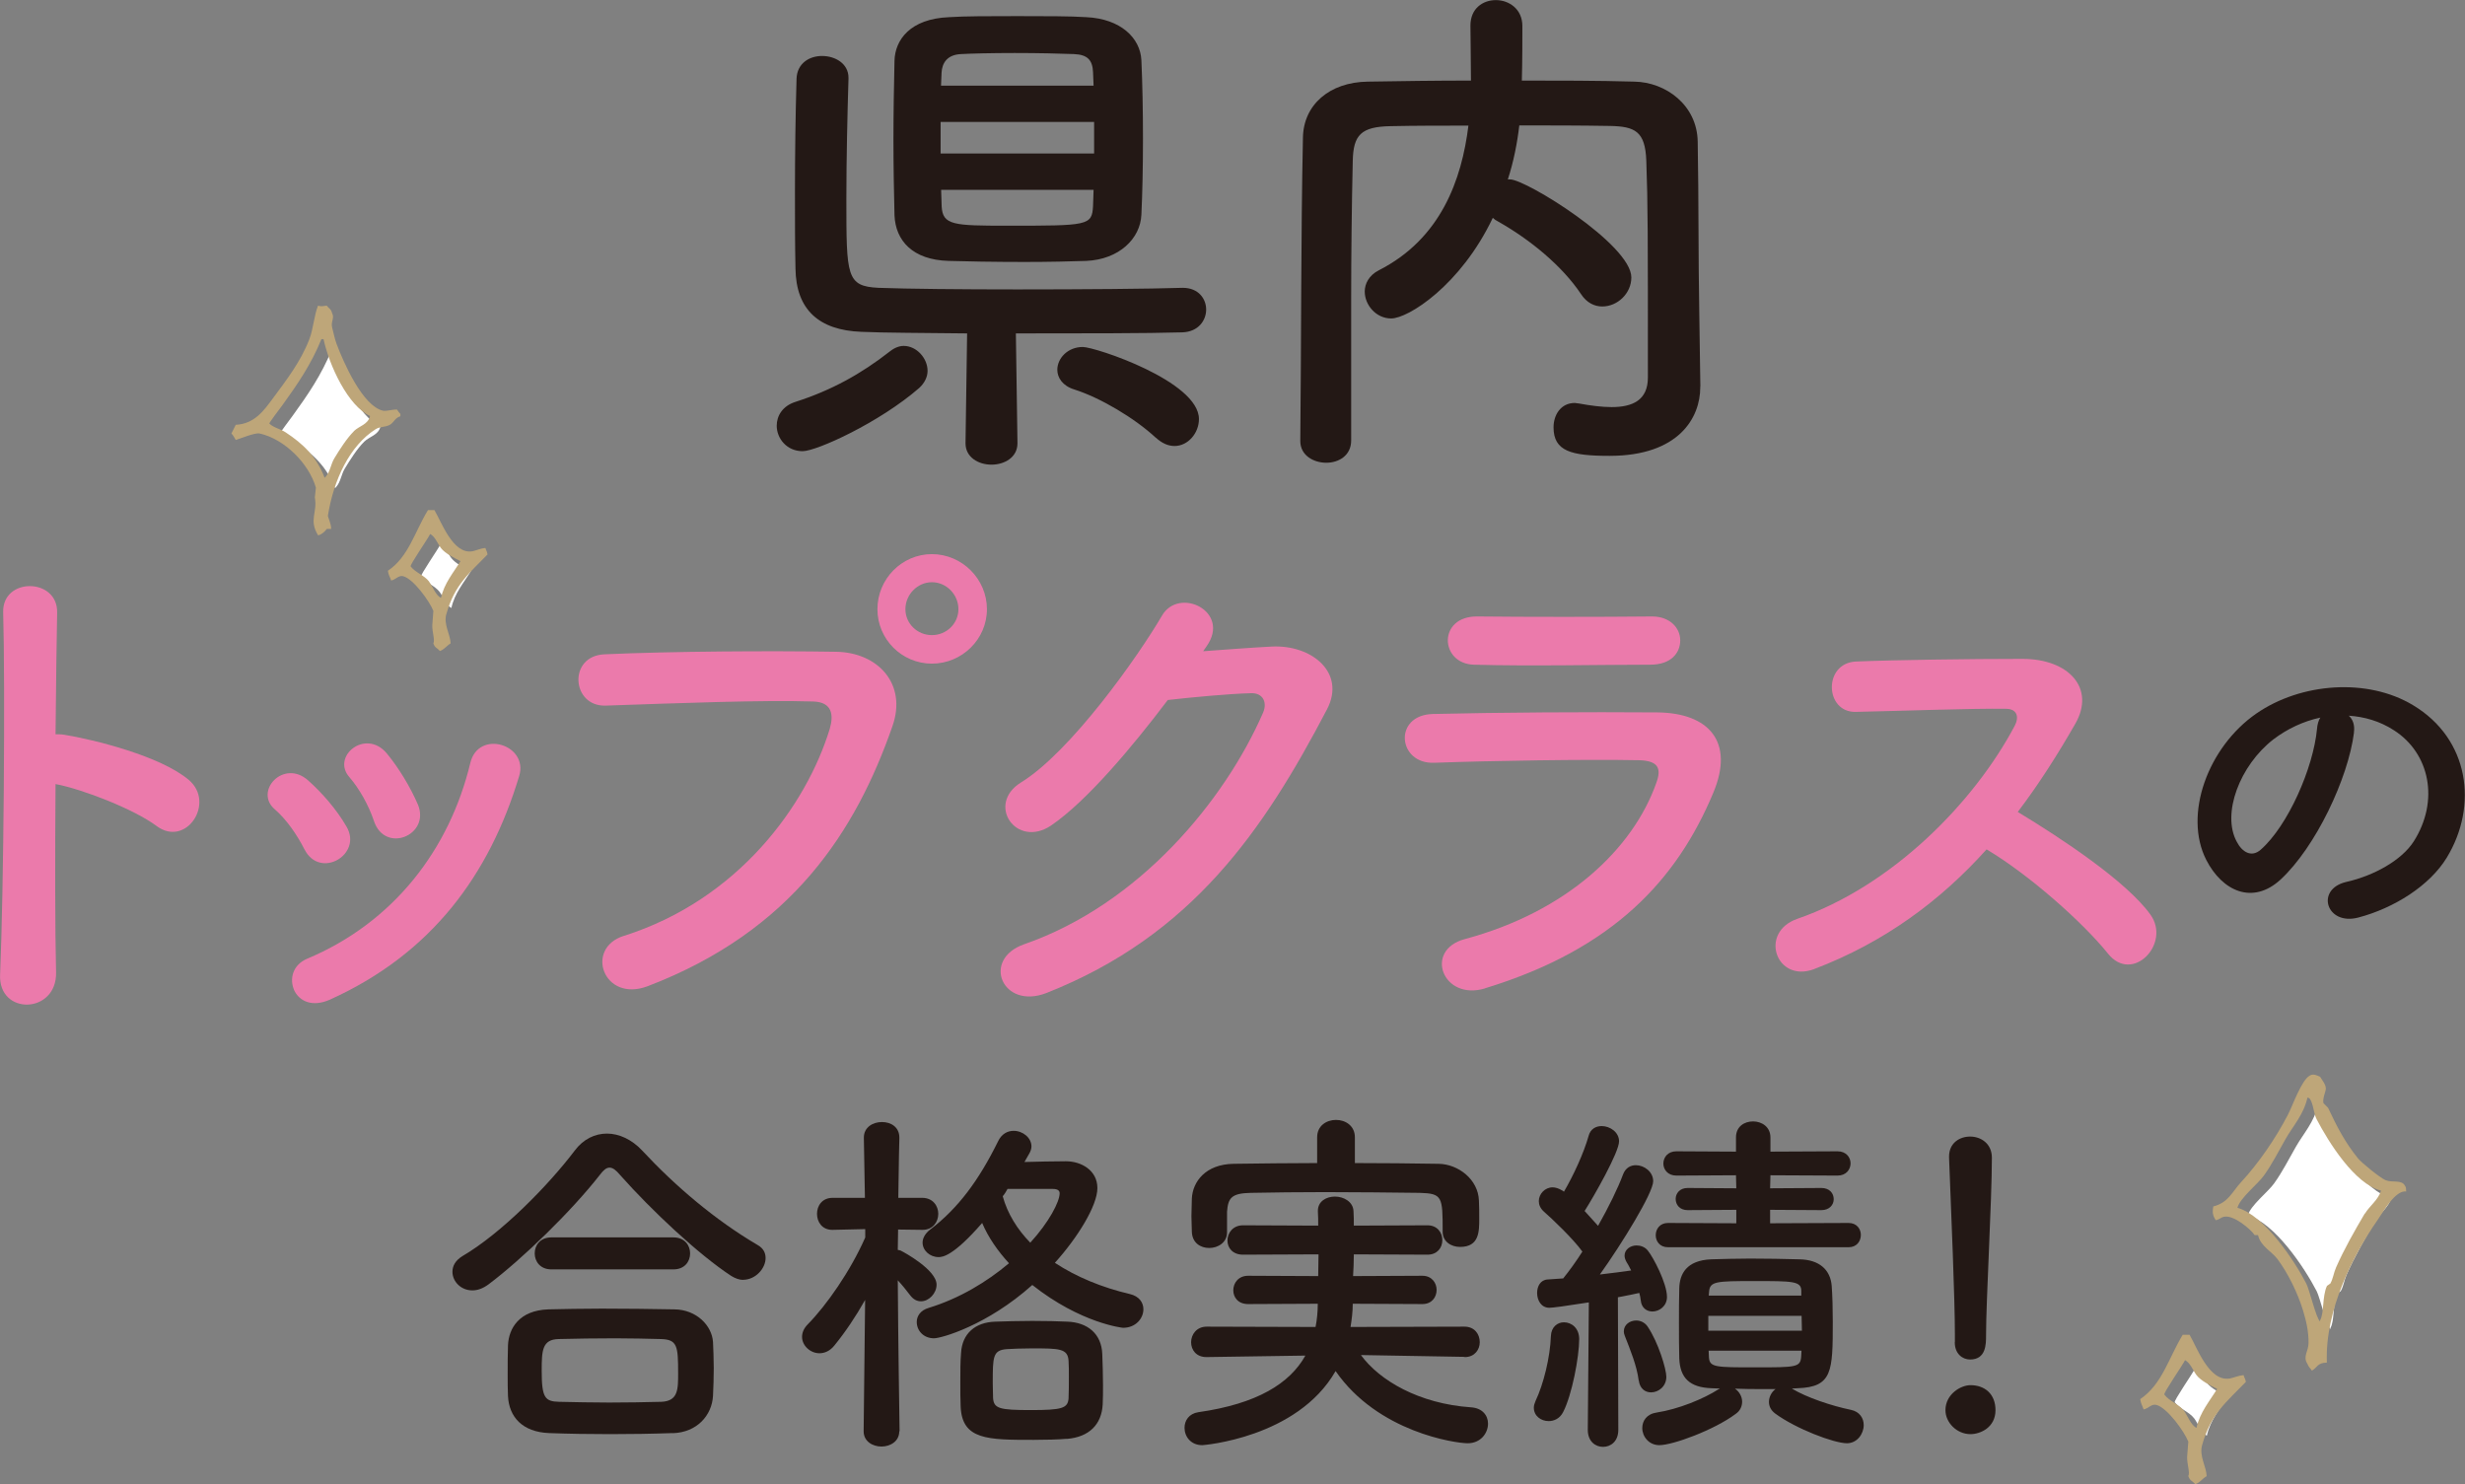 <?xml version="1.0" encoding="UTF-8"?><svg id="a" xmlns="http://www.w3.org/2000/svg" viewBox="0 0 232.53 140"><rect x="0" y="0" width="232.53" height="140" fill="#808080" stroke="none"/><defs><style>.b{fill:#bea679;}.b,.c{fill-rule:evenodd;}.c{fill:#fff;}.d{fill:#eb7aab;}.e{fill:#231815;}</style></defs><g><path class="c" d="M31.3,32.97c-.97,2.4-2.29,4.31-3.68,6.23-.22,.31-1.28,1.69-1.23,1.74,.42,.4,1.03,.49,1.53,.82,1.63,1.08,2.93,2.3,3.68,4.29l.1-.1c.42-.45,.49-1.19,.82-1.74,.49-.81,1.17-1.89,1.84-2.55,.51-.5,1.34-.61,1.53-1.43-2.07-.95-3.84-4.72-4.39-7.25h-.2Z"/><path class="c" d="M41.56,51.33c-.26,.52-1.95,2.94-1.84,3.06,.45,.59,1.29,.85,1.74,1.43,.34,.44,.61,1.28,1.12,1.53,.3-1.39,1.19-2.41,1.84-3.47-.58-.29-1.46-.73-1.84-1.23-.32-.42-.55-1.08-1.02-1.33Z"/><path class="b" d="M37.77,39.25v-.2c-.12-.12-.22-.26-.31-.41-.34-.05-1,.17-1.33,.1-1.9-.42-3.71-4.5-4.39-6.33-.18-.49-.31-1.15-.41-1.53-.14-.53,.25-.89,0-1.33-.1-.43-.3-.43-.51-.72-.38,.05-.5,.1-.82,0-.38,.96-.44,2.19-.82,3.17-.83,2.16-2.21,3.91-3.47,5.62-.8,1.08-1.7,2.37-3.47,2.45-.14,.27-.27,.54-.41,.82,.16,.16,.3,.42,.41,.61,.4-.11,1.81-.71,2.25-.61,2.35,.52,4.65,2.83,5.31,5.11l-.1,.92c.27,1.44-.6,2.11,.31,3.58,.35-.09,.64-.36,.82-.61h.41c0-.51-.32-1.14-.31-1.23,.54-3.41,2.06-6.62,4.5-8.17,.42-.27,.87-.17,1.33-.41,.4-.21,.48-.66,1.02-.82Zm-4.39,1.43c-.67,.67-1.35,1.74-1.84,2.55-.33,.54-.4,1.29-.82,1.74l-.1,.1c-.74-1.99-2.05-3.22-3.68-4.29-.5-.33-1.11-.42-1.53-.82-.06-.05,1-1.43,1.23-1.74,1.39-1.93,2.71-3.83,3.68-6.23h.2c.55,2.53,2.32,6.31,4.39,7.25-.2,.82-1.02,.93-1.53,1.43Zm8.73,17.24c.78-2.8,2.17-3.84,3.88-5.62-.06-.35-.12-.32-.2-.61-.48,.04-.9,.25-1.23,.31-1.84,.32-2.92-2.79-3.58-3.88h-.61c-1.26,2.06-1.82,4.4-3.78,5.72,.06,.44,.2,.57,.31,.92,.43-.08,.69-.51,1.12-.41,.95,.22,2.5,2.36,2.86,3.27l-.1,1.33c-.03,.65,.27,1.42,.1,1.74,.14,.43,.37,.42,.61,.72,.38-.11,.65-.5,1.02-.72-.03-.85-.68-1.79-.41-2.76Zm-1.63-3.06c-.44-.59-1.29-.84-1.74-1.43-.11-.12,1.58-2.54,1.84-3.06,.47,.25,.7,.91,1.02,1.33,.38,.5,1.26,.94,1.84,1.23-.65,1.07-1.54,2.09-1.84,3.47-.51-.25-.79-1.09-1.12-1.53Z"/></g><g><path class="c" d="M218.65,104.25c-.34,1.59-1.37,2.69-2.06,3.9-.7,1.22-1.26,2.35-2.06,3.47-.59,.83-2.22,2.07-2.49,3.03,2.53,.7,5.34,4.9,6.5,7.15,.3,.57,.94,3.34,1.3,3.57v-.11c.4-.69,.18-2.23,.65-3.25l.32-.22c.29-.53,.3-.97,.54-1.52,.75-1.71,1.75-3.46,2.71-5.09,.42-.71,1.26-1.3,1.52-2.17-2.48-.61-4.94-4.58-6.07-6.72-.3-.56-.29-1.41-.65-1.95-.11-.09-.03-.04-.22-.11Z"/><path class="c" d="M207.1,129.03c-.28,.56-2.07,3.12-1.95,3.25,.47,.62,1.37,.9,1.84,1.52,.36,.47,.65,1.36,1.19,1.62,.32-1.47,1.26-2.55,1.95-3.68-.62-.3-1.55-.77-1.95-1.3-.34-.44-.58-1.15-1.08-1.41Z"/><path class="b" d="M226.87,111.86c-.3-.62-1.2-.27-1.84-.54-.52-.22-2.25-1.63-2.6-2.06-1.19-1.47-1.96-2.93-2.82-4.77l-.43-.43c-.11-.37,.2-1.11,.22-1.3,.05-.44-.38-.9-.54-1.19-.29-.13-.66-.32-.97-.11-.78,.41-1.59,2.77-2.06,3.68-1.17,2.26-2.77,4.58-4.44,6.39-.83,.9-1.19,1.92-2.6,2.27-.12,.59-.04,.87,.22,1.3,.37-.07,.49-.26,.76-.32,.94-.23,2.6,1.23,2.92,1.73h.32c.22,1.04,1.3,1.54,1.84,2.27,.97,1.31,1.86,3.1,2.38,4.77,.32,1.03,.55,2.03,.54,3.14,0,.76-.56,1.28-.11,1.95,.12,.33,.26,.39,.43,.65,.54-.31,.48-.73,1.41-.76-.2-4.96,2.52-10.2,4.77-13.43,.56-.81,1.68-2.85,2.71-2.71-.01-.27-.01-.4-.11-.54Zm-3.79,2.6c-.96,1.63-1.96,3.38-2.71,5.09-.24,.55-.26,.99-.54,1.52l-.32,.22c-.47,1.02-.25,2.56-.65,3.25v.11c-.36-.24-1-3-1.3-3.57-1.16-2.25-3.97-6.45-6.5-7.15,.27-.96,1.9-2.21,2.49-3.03,.8-1.11,1.36-2.25,2.06-3.47,.69-1.21,1.71-2.31,2.06-3.9,.19,.07,.11,.02,.22,.11,.36,.54,.35,1.39,.65,1.95,1.12,2.14,3.58,6.1,6.07,6.72-.25,.86-1.1,1.46-1.52,2.17Zm-11.22,15.9c-.07-.37-.13-.34-.22-.65-.51,.05-.95,.26-1.3,.32-1.95,.34-3.1-2.95-3.79-4.12h-.65c-1.33,2.19-1.93,4.66-4.01,6.07,.07,.46,.21,.6,.32,.97,.46-.09,.74-.54,1.19-.43,1.01,.23,2.65,2.5,3.03,3.47-.04,.47-.07,.94-.11,1.41-.03,.69,.29,1.5,.11,1.84,.15,.45,.39,.45,.65,.76,.41-.11,.68-.53,1.08-.76-.03-.9-.72-1.9-.43-2.92,.83-2.97,2.3-4.07,4.12-5.96Zm-4.66,4.33c-.54-.27-.83-1.15-1.19-1.62-.47-.62-1.37-.89-1.84-1.52-.12-.13,1.67-2.69,1.95-3.25,.5,.26,.75,.97,1.08,1.41,.4,.53,1.33,1,1.95,1.3-.69,1.13-1.63,2.21-1.95,3.68Z"/></g><g><path class="e" d="M75.72,42.56c-1.52,0-2.45-1.22-2.45-2.4,0-.93,.54-1.86,1.76-2.25,3.38-1.08,6.21-2.64,8.95-4.79,.44-.34,.88-.49,1.27-.49,1.22,0,2.25,1.17,2.25,2.35,0,.54-.25,1.12-.78,1.61-3.77,3.28-9.69,5.97-11.01,5.97Zm35.86-15.41c1.47,0,2.2,1.03,2.2,2.05s-.73,2.1-2.25,2.15c-3.33,.1-9.59,.1-15.7,.1l.15,10.32v.05c0,1.32-1.22,2.01-2.45,2.01s-2.45-.69-2.45-2.01v-.05l.15-10.32c-4.11-.05-7.83-.05-9.98-.15-4.01-.15-6.16-2.1-6.21-5.97-.05-2.2-.05-4.65-.05-7.19,0-3.57,.05-7.29,.15-10.71,.05-1.47,1.22-2.15,2.4-2.15,1.27,0,2.5,.73,2.5,2.05v.1c-.1,3.28-.2,7.53-.2,11.35,0,7.29,0,8.22,3.03,8.37,2.64,.1,7.83,.15,13.11,.15,6.11,0,12.47-.05,15.56-.15h.05ZM95.97,1.52c2.54,0,5.09,0,6.51,.1,3.23,.15,5.09,1.96,5.19,4.06,.1,2.2,.15,4.79,.15,7.39s-.05,5.09-.15,7.19c-.1,2.25-2.1,4.21-5.19,4.35-1.37,.05-3.57,.1-5.82,.1-2.79,0-5.63-.05-7.19-.1-3.38-.1-4.99-1.91-5.09-4.3-.05-2.1-.1-4.6-.1-7.14s.05-5.14,.1-7.44c.05-1.96,1.47-3.96,5.14-4.11,1.42-.1,3.91-.1,6.46-.1Zm7.24,9.98h-14.48v2.98h14.48v-2.98Zm-.05-3.42c0-.44-.05-.88-.05-1.27-.05-1.12-.49-1.66-1.81-1.71-1.22-.05-3.42-.1-5.58-.1s-4.16,.05-5.04,.1c-1.32,.05-1.81,.83-1.86,1.76,0,.39-.05,.83-.05,1.22h14.38Zm-14.38,9.83l.05,1.57c.1,1.76,1.12,1.81,6.16,1.81,7.68,0,8.02,0,8.12-1.86,0-.49,.05-.98,.05-1.52h-14.38Zm20.25,23.38c-2.01-1.86-5.23-3.77-7.68-4.55-1.12-.34-1.61-1.12-1.61-1.86,0-1.08,.98-2.15,2.4-2.15,1.17,0,10.96,3.23,10.96,6.8,0,1.32-1.03,2.54-2.3,2.54-.59,0-1.17-.24-1.76-.78Z"/><path class="e" d="M160.39,36.44v.1c0,2.84-2,6.46-8.56,6.46-3.62,0-5.28-.44-5.28-2.69,0-1.17,.68-2.3,2.01-2.3,.1,0,.24,.05,.39,.05,1.08,.2,2.15,.34,3.08,.34,1.96,0,3.42-.64,3.42-2.79,0-13.55,0-16.34-.15-20.45-.1-2.79-1.08-3.23-3.42-3.28-2.89-.05-5.72-.05-8.56-.05-.2,1.71-.54,3.42-1.08,5.09h.2c1.52,0,11.45,6.16,11.45,9.25,0,1.52-1.32,2.74-2.74,2.74-.73,0-1.47-.34-2.01-1.17-1.76-2.64-4.79-5.14-7.83-6.85-.2-.1-.34-.2-.49-.34-3.03,6.36-7.97,9.49-9.59,9.49-1.42,0-2.49-1.27-2.49-2.54,0-.73,.39-1.52,1.32-2,5.87-2.98,7.83-8.56,8.46-13.65-2.49,0-4.94,0-7.34,.05-2.79,.05-3.52,.83-3.57,3.28-.1,4.4-.15,8.81-.15,13.21v13.16c0,1.42-1.17,2.1-2.35,2.1s-2.45-.68-2.45-2.05v-.05c.1-9,.05-19.03,.25-28.57,.05-3.08,2.49-5.23,6.11-5.28,3.18-.05,6.41-.1,9.74-.1,0-1.96-.05-4.01-.05-5.19,0-1.61,1.17-2.4,2.4-2.4s2.5,.83,2.5,2.45c0,1.27,0,3.33-.05,5.14,3.52,0,7.09,0,10.62,.1,2.94,.05,5.92,2.2,5.97,5.67,.1,5.48,.05,10.81,.15,16.29l.1,6.8Z"/><path class="d" d="M5.29,91.71c.1,3.96-5.48,4.11-5.28,.2,.34-7.92,.49-27.1,.29-34.15-.1-3.33,5.19-3.28,5.09,.05-.05,2.4-.1,6.65-.15,11.45,.24,0,.54,0,.83,.05,2.74,.44,9.1,2.01,11.74,4.26,2.54,2.15-.25,6.41-3.03,4.35-2.1-1.57-6.95-3.47-9.54-3.96-.05,6.75-.05,13.79,.05,17.76Z"/><path class="d" d="M28.72,80.12c-.69-1.37-1.71-2.84-2.79-3.77-2.01-1.71,.83-4.79,3.13-2.74,1.32,1.17,2.69,2.74,3.62,4.35,1.57,2.64-2.5,5.04-3.96,2.15Zm-.98,13.26c-.44-1.03-.15-2.35,1.22-2.94,8.17-3.42,13.45-10.32,15.41-18.49,.78-3.18,5.53-1.71,4.6,1.27-2.79,9.25-8.22,16.73-17.86,21.08-1.66,.73-2.89,.15-3.38-.93Zm7.53-15.95c-.49-1.47-1.37-3.03-2.3-4.11-1.76-1.96,1.52-4.65,3.52-2.25,1.13,1.37,2.2,3.13,2.94,4.84,1.17,2.89-3.13,4.65-4.16,1.52Z"/><path class="d" d="M58.85,88.28c10.81-3.42,17.22-12.33,19.42-19.52,.39-1.32,.24-2.54-1.57-2.59-4.79-.15-12.52,.15-19.57,.39-3.23,.1-3.57-4.7-.1-4.84,6.46-.29,15.61-.34,21.82-.24,3.96,.05,6.75,3.03,5.33,7.04-3.42,9.78-9.39,19.27-23.09,24.51-4.16,1.57-5.97-3.57-2.25-4.75Zm29.06-25.68c-2.84,0-5.14-2.3-5.14-5.14s2.3-5.19,5.14-5.19,5.19,2.35,5.19,5.19-2.35,5.14-5.19,5.14Zm0-7.68c-1.37,0-2.5,1.17-2.5,2.54s1.13,2.45,2.5,2.45,2.5-1.08,2.5-2.45-1.12-2.54-2.5-2.54Z"/><path class="d" d="M113.49,61.43c2.1-.15,4.5-.34,6.46-.44,3.77-.2,7.04,2.45,5.23,5.92-5.97,11.4-12.72,21.33-26.47,26.76-4.16,1.61-6.16-3.18-2.1-4.6,10.86-3.77,18.93-13.55,22.55-21.87,.39-.93,0-1.86-1.17-1.81-2.05,.05-5.63,.39-7.83,.64-3.33,4.4-7.63,9.54-11.01,11.84-3.28,2.2-6.16-2-2.84-4.06,4.7-2.89,11.06-11.89,13.31-15.75,1.61-2.74,6.51-.39,4.21,2.89l-.34,.49Z"/><path class="d" d="M140.1,93.23c-4.01,1.22-5.82-3.62-1.91-4.65,9.64-2.59,15.85-8.51,18.05-14.72,.49-1.32,.25-2.1-1.61-2.15-4.99-.1-14.09,.05-19.32,.24-3.47,.15-3.91-4.5-.15-4.6,6.31-.15,14.53-.2,21.18-.15,4.89,.05,7.29,2.79,5.28,7.58-3.42,8.17-9.39,14.73-21.52,18.44Zm15.56-30.53c-4.6,0-11.35,.15-16.63,0-3.23-.1-3.42-4.6,.34-4.55,4.7,.05,11.54,.05,16.49,0,1.66,0,2.64,1.08,2.64,2.25s-.83,2.3-2.84,2.3Z"/><path class="d" d="M171.12,91.42c-3.57,1.32-5.24-3.47-1.57-4.75,8.9-3.08,16.63-10.91,20.5-18.2,.44-.83,.24-1.61-.83-1.61-3.08-.05-9.83,.2-14.14,.29-2.94,.1-3.13-4.6,0-4.75,3.57-.15,10.76-.25,15.7-.25,4.4,0,6.9,2.79,4.99,6.12-1.66,2.89-3.42,5.67-5.43,8.32,4.06,2.45,10.27,6.55,12.52,9.69,1.96,2.74-1.71,6.56-4.01,3.67-2.4-2.98-7.44-7.44-11.45-9.83-4.3,4.79-9.59,8.76-16.29,11.3Z"/><path class="e" d="M222.06,69.09c-.55,4.35-3.63,10.82-6.92,13.87-2.64,2.43-5.51,1.1-7.02-1.85-2.16-4.25,.14-10.62,4.72-13.8,4.21-2.91,10.48-3.39,14.79-.79,5.31,3.18,6.16,9.48,3.18,14.38-1.61,2.64-4.96,4.76-8.35,5.65-3.01,.79-4.08-2.67-1.13-3.36,2.6-.58,5.24-2.05,6.37-3.83,2.43-3.83,1.51-8.32-1.88-10.48-1.33-.86-2.77-1.27-4.25-1.37,.38,.34,.58,.89,.48,1.58Zm-7.6,.65c-3.18,2.46-4.9,7.02-3.46,9.66,.51,.99,1.4,1.51,2.26,.75,2.57-2.26,4.96-7.7,5.31-11.4,.03-.41,.14-.79,.31-1.06-1.58,.34-3.12,1.06-4.42,2.05Z"/><path class="e" d="M70.1,120.73c-.34,0-.75-.14-1.13-.38-3.08-2.02-7.5-6.16-10.48-9.52-.38-.45-.68-.69-.99-.69s-.58,.24-.92,.69c-2.67,3.42-7.29,7.91-10.48,10.31-.55,.41-1.06,.58-1.54,.58-1.1,0-1.88-.86-1.88-1.75,0-.55,.27-1.06,.92-1.47,3.7-2.16,8.15-6.71,10.61-9.96,.82-1.1,1.92-1.61,3.05-1.61s2.33,.55,3.29,1.57c3.18,3.42,6.95,6.61,10.92,8.94,.55,.31,.75,.75,.75,1.23,0,.99-.96,2.05-2.12,2.05Zm-6.64,14.45c-1.99,.07-3.97,.1-5.92,.1s-3.83-.03-5.75-.1c-2.5-.1-3.77-1.51-3.87-3.49-.03-.62-.03-1.34-.03-2.05,0-.96,0-1.95,.03-2.74,.07-1.61,1.06-3.29,3.8-3.39,1.44-.03,3.18-.07,5.03-.07,2.26,0,4.69,.03,6.88,.07,2.09,.03,3.53,1.54,3.63,3.08,.03,.72,.07,1.58,.07,2.47s-.03,1.75-.07,2.6c-.1,1.85-1.51,3.46-3.8,3.53Zm-11.44-15.44c-1.06,0-1.58-.75-1.58-1.51s.51-1.51,1.58-1.51h11.5c1.06,0,1.58,.75,1.58,1.51s-.51,1.51-1.58,1.51h-11.5Zm11.95,9.79c0-2.57-.07-3.18-1.64-3.22-1.27-.03-2.74-.07-4.28-.07-1.85,0-3.73,.03-5.34,.07-1.58,.03-1.61,1.1-1.61,3.01,0,2.53,.31,2.88,1.64,2.91,1.47,.03,3.08,.07,4.72,.07s3.36-.03,4.93-.07c1.58-.07,1.58-1.16,1.58-2.71Z"/><path class="e" d="M84.83,135.01c0,.96-.86,1.44-1.68,1.44s-1.68-.48-1.68-1.44v-.03l.14-12.36c-.89,1.58-1.88,3.05-2.91,4.31-.41,.51-.92,.72-1.4,.72-.86,0-1.64-.72-1.64-1.54,0-.41,.17-.82,.55-1.2,1.75-1.78,4.01-5,5.41-8.18v-.79l-3.08,.07h-.03c-.96,0-1.44-.75-1.44-1.51s.48-1.51,1.47-1.51h3.05l-.1-5.65v-.03c0-.99,.86-1.47,1.71-1.47s1.64,.48,1.64,1.47v.03s-.07,2.6-.1,5.65h2.26c.99,0,1.51,.75,1.51,1.51s-.51,1.51-1.47,1.51h-.03l-2.29-.03c0,.65-.03,1.3-.03,1.92,.1,.03,.24,.03,.34,.1,.21,.1,3.32,1.78,3.32,3.18,0,.82-.72,1.57-1.47,1.57-.38,0-.72-.17-1.03-.58-.34-.45-.75-.96-1.16-1.4,.03,5.31,.17,14.21,.17,14.21v.03Zm3.29-8.77c-1.03,0-1.64-.75-1.64-1.54,0-.55,.34-1.1,1.13-1.33,2.91-.89,5.51-2.47,7.57-4.21-1.06-1.16-1.95-2.43-2.53-3.8-2.71,3.12-3.73,3.22-4.11,3.22-.82,0-1.51-.62-1.51-1.37,0-.38,.21-.82,.68-1.2,2.67-2.02,4.62-4.66,6.44-8.35,.34-.72,.92-.99,1.47-.99,.86,0,1.68,.65,1.68,1.47,0,.21-.07,.44-.21,.68-.14,.27-.31,.51-.45,.79,1.27-.03,2.6-.07,3.9-.07,1.47,0,2.98,.86,2.98,2.53s-1.88,4.69-4.01,7.05c2.02,1.33,4.45,2.33,7.05,2.94,.92,.21,1.3,.82,1.3,1.44,0,.86-.72,1.75-1.92,1.75-.03,0-3.97-.41-8.56-4.04-4.28,3.83-8.59,5.03-9.28,5.03Zm12.5,9.48c-.79,.07-1.95,.1-3.12,.1-4.35,0-6.75,0-6.88-3.15-.03-.68-.03-1.47-.03-2.29,0-.99,0-1.99,.07-2.77,.1-1.78,1.3-2.88,3.22-2.94,.92-.03,2.23-.07,3.49-.07s2.53,.03,3.32,.07c1.92,.07,3.22,1.16,3.29,3.05,.03,.89,.07,1.92,.07,2.91,0,.65,0,1.27-.03,1.85-.1,1.88-1.27,3.08-3.39,3.25Zm.21-5.89c0-.51,0-1.03-.03-1.47-.07-1.17-.89-1.17-3.49-1.17-.92,0-1.85,.04-2.33,.07-1.33,.1-1.33,.72-1.33,3.22,0,.51,.03,.99,.03,1.4,.07,.99,.62,1.13,3.56,1.13s3.49-.17,3.56-1.1c.03-.58,.03-1.33,.03-2.09Zm-5.79-17.67c-.14,.24-.27,.48-.45,.68,.45,1.64,1.37,3.12,2.6,4.38,1.78-1.95,2.77-3.87,2.77-4.66,0-.24-.17-.41-.65-.41h-4.28Z"/><path class="e" d="M138.14,127.99l-9.76-.17c1.75,2.4,5.48,4.59,10.38,4.93,1.1,.07,1.61,.79,1.61,1.54,0,.89-.69,1.85-1.92,1.85-1.13,0-8.46-1.03-12.46-6.81-3.63,6.33-12.53,6.99-12.57,6.99-1.1,0-1.68-.82-1.68-1.64,0-.68,.41-1.33,1.3-1.47,5.55-.79,8.63-2.71,10.1-5.34l-9.31,.14h-.03c-.96,0-1.44-.68-1.44-1.4s.51-1.47,1.47-1.47l10.27,.03c.14-.72,.21-1.44,.21-2.19l-6.57,.03c-.96,0-1.4-.65-1.4-1.3,0-.68,.48-1.37,1.4-1.37l6.61,.03c0-.68,.03-1.37,.03-2.05l-7.12,.03c-.99,0-1.47-.65-1.47-1.33,0-.72,.51-1.44,1.47-1.44l7.09,.03c0-.45,0-.89-.03-1.33v-.07c0-.89,.79-1.34,1.61-1.34s1.71,.48,1.75,1.37c.03,.45,.03,.89,.03,1.37l6.95-.03c.92,0,1.4,.68,1.4,1.4s-.48,1.37-1.4,1.37l-6.95-.03c0,.69-.03,1.4-.07,2.05l6.54-.03c.89,0,1.34,.68,1.34,1.33,0,.69-.45,1.34-1.34,1.34l-6.57-.03c0,.75-.1,1.51-.21,2.19l10.75-.03c.96,0,1.44,.72,1.44,1.47,0,.69-.48,1.4-1.4,1.4h-.03Zm-10.34-18.28c2.67,0,5.31,.03,7.91,.07,1.85,.03,3.73,1.47,3.8,3.46,.03,.51,.03,1.13,.03,1.71,0,1.23,0,2.67-1.81,2.67-.82,0-1.64-.48-1.64-1.44v-.07c0-3.22-.03-3.53-2.16-3.59-2.71-.03-5.86-.07-8.9-.07-2.5,0-4.93,.03-7.02,.07-1.88,.03-2.16,.51-2.26,1.78v1.95c0,.96-.86,1.47-1.68,1.47s-1.61-.48-1.64-1.54c0-.44-.04-.96-.04-1.47,0-.55,.04-1.1,.04-1.64,.07-1.61,1.3-3.25,3.94-3.29,2.6-.03,5.24-.07,7.88-.07v-2.43c0-1.1,.89-1.64,1.78-1.64s1.78,.55,1.78,1.64v2.43Z"/><path class="e" d="M146.09,134.05c-.72,0-1.4-.48-1.4-1.27,0-.21,.07-.41,.17-.65,.75-1.58,1.37-4.11,1.44-6.1,.03-.86,.62-1.3,1.23-1.3,.72,0,1.44,.55,1.44,1.58,0,1.68-.68,5.27-1.51,6.88-.31,.62-.86,.86-1.37,.86Zm3.8-11.2c-2.16,.34-3.42,.51-3.73,.51-.79,0-1.16-.72-1.16-1.4,0-.62,.31-1.23,.99-1.27,.41-.03,.92-.07,1.47-.1,.58-.72,1.2-1.57,1.81-2.53-.86-1.2-2.88-3.12-3.63-3.77-.34-.31-.48-.65-.48-.99,0-.68,.58-1.3,1.3-1.3,.27,0,.58,.1,.86,.27,.07,.03,.14,.07,.21,.14,.89-1.51,1.88-3.66,2.33-5.27,.17-.65,.69-.92,1.23-.92,.79,0,1.64,.58,1.64,1.44,0,1.03-2.36,5.17-3.25,6.57,.44,.48,.89,.99,1.27,1.4,.99-1.75,1.88-3.56,2.36-4.86,.24-.62,.72-.86,1.2-.86,.79,0,1.64,.62,1.64,1.51,0,1.1-2.95,5.89-5.03,8.8,1.16-.14,2.26-.27,2.95-.38-.14-.27-.27-.55-.41-.75-.14-.24-.21-.45-.21-.65,0-.58,.55-.96,1.13-.96,.38,0,.79,.14,1.06,.48,.51,.62,1.81,3.08,1.81,4.38,0,.86-.72,1.37-1.37,1.37-.51,0-1.03-.31-1.1-1.03-.03-.24-.07-.48-.14-.72-.41,.1-1.13,.24-2.02,.41l.04,12.5c0,1.1-.72,1.61-1.44,1.61s-1.44-.51-1.44-1.61l.1-12.02Zm4.69,7.36c-.17-1.37-.79-2.88-1.3-4.18-.07-.17-.1-.31-.1-.44,0-.65,.58-1.03,1.17-1.03,.38,0,.79,.17,1.06,.55,1.03,1.51,1.78,4.04,1.78,4.76,0,.92-.75,1.47-1.44,1.47-.55,0-1.06-.34-1.16-1.13Zm14.48,.79c1.37,.82,3.7,1.61,5.55,1.99,.82,.17,1.2,.79,1.2,1.44,0,.82-.62,1.71-1.58,1.71-1.23,0-4.83-1.37-6.78-2.81-.41-.31-.58-.69-.58-1.1,0-.45,.24-.92,.62-1.2h-1.13c-.89,0-1.81,0-2.7-.04,.41,.27,.68,.75,.68,1.23,0,.41-.17,.86-.62,1.16-2.02,1.51-5.92,2.94-7.19,2.94-.99,0-1.61-.82-1.61-1.61,0-.68,.41-1.33,1.37-1.47,2.02-.31,4.38-1.27,5.82-2.19,.03-.03,.1-.03,.14-.07l-.79-.03c-2.09-.07-2.98-.99-3.05-2.81-.03-.99-.03-2.16-.03-3.32s0-2.29,.03-3.29c.03-1.33,.65-2.64,3.01-2.74,1.16-.03,2.4-.07,3.66-.07,1.54,0,3.15,.03,4.66,.07,1.88,.03,2.94,.99,3.05,2.53,.07,.96,.1,2.16,.1,3.36,0,4.69-.03,6.16-3.32,6.27l-.51,.03Zm-11.71-13.35c-.79,0-1.16-.58-1.16-1.13,0-.58,.38-1.16,1.16-1.16l6.44,.03v-1.27l-4.59,.03c-.75,0-1.13-.51-1.13-1.06,0-.51,.38-1.03,1.13-1.03l4.59,.03-.03-1.23-5.62,.03c-.82,0-1.23-.58-1.23-1.13,0-.58,.41-1.16,1.23-1.16l5.62,.03v-1.34c0-1.03,.79-1.51,1.61-1.51s1.64,.51,1.64,1.51v1.34l6.33-.03c.82,0,1.23,.58,1.23,1.13,0,.58-.41,1.16-1.23,1.16l-6.33-.03-.03,1.23,4.83-.03c.79,0,1.17,.51,1.17,1.06,0,.51-.38,1.03-1.17,1.03l-4.83-.03v1.27l7.4-.03c.79,0,1.16,.58,1.16,1.13,0,.58-.38,1.16-1.16,1.16h-17.02Zm3.8,6.47v1.4h8.83c0-.48-.03-.92-.03-1.4h-8.8Zm8.77-2.36c0-.92-.82-.92-4.45-.92s-4.18,.03-4.25,1.03l-.03,.34h8.73v-.44Zm.03,5.65h-8.77c0,.24,.03,.45,.03,.65,.07,.92,.65,.92,4.35,.92,3.9,0,4.28,0,4.35-1.03l.03-.55Z"/><path class="e" d="M185.88,135.28c-1.3,0-2.36-1.1-2.36-2.26,0-1.51,1.44-2.36,2.36-2.36,1.34,0,2.36,.82,2.36,2.36,0,1.64-1.44,2.26-2.36,2.26Zm-1.47-8.7v-.72c0-3.32-.34-11.3-.55-16.67v-.1c0-1.27,.99-1.88,1.99-1.88s2.05,.65,2.05,1.99c0,4.04-.55,13.46-.55,16.78,0,.82,0,2.26-1.51,2.26-.72,0-1.44-.55-1.44-1.61v-.03Z"/></g></svg>